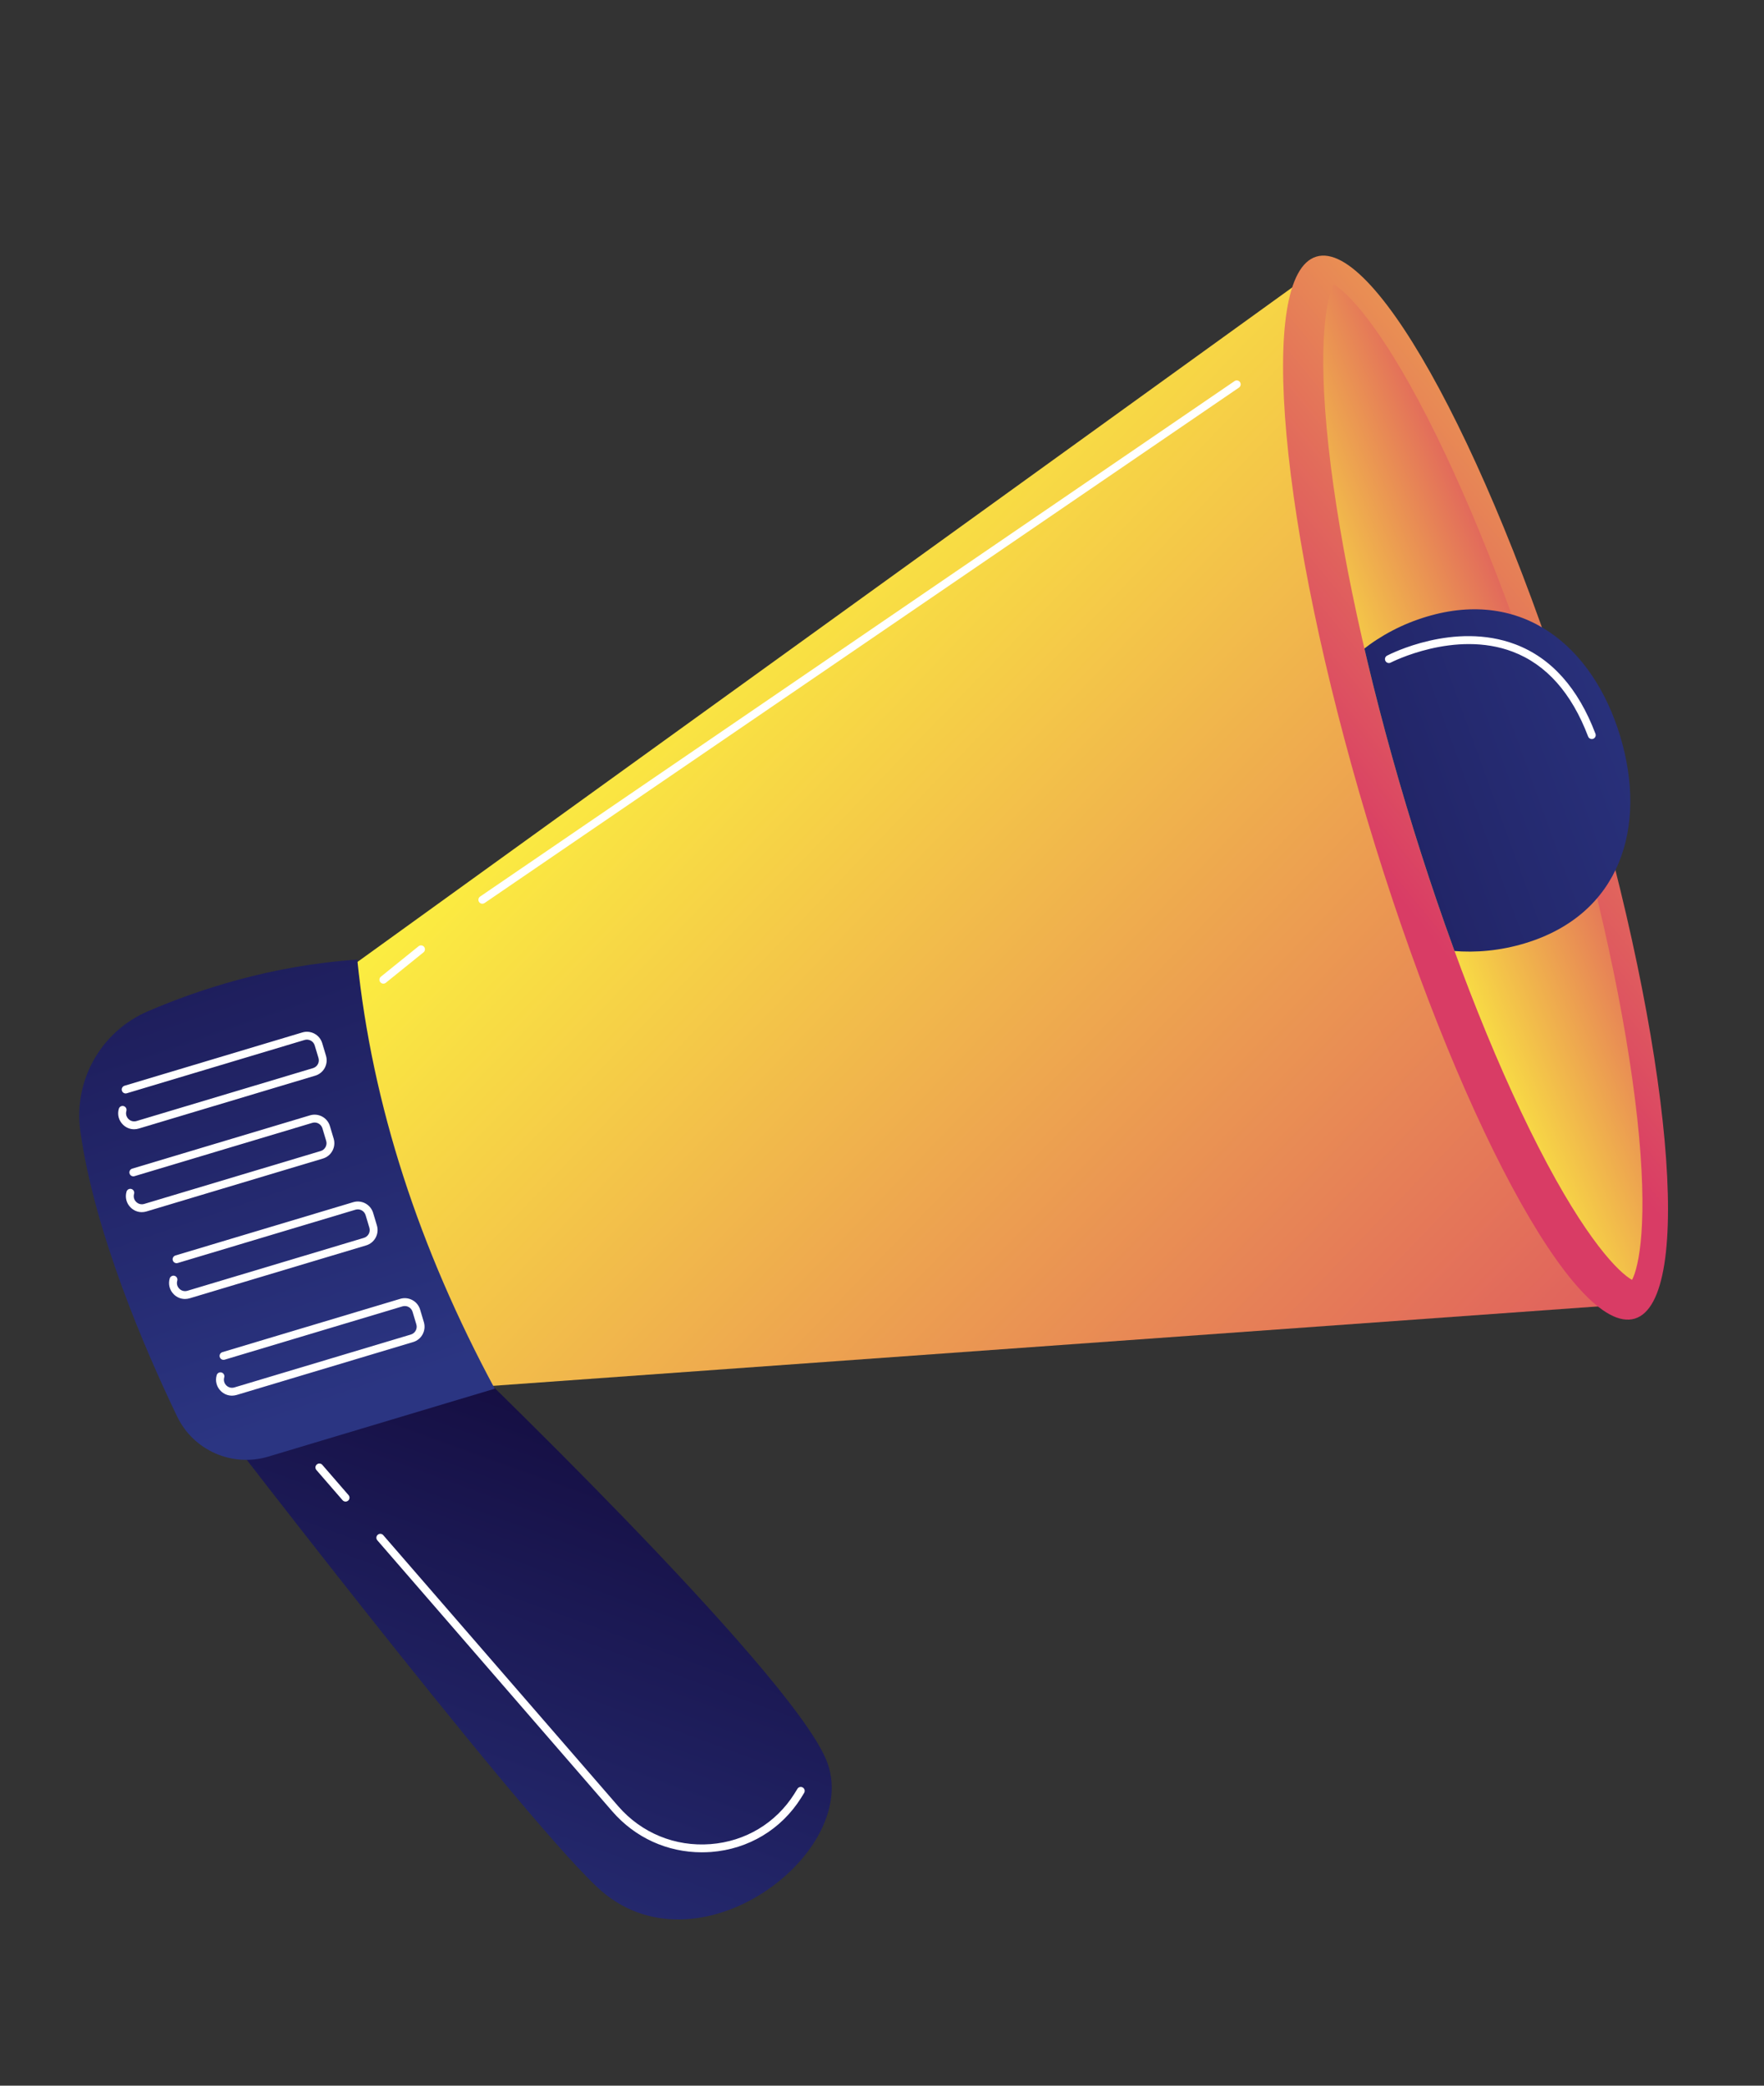 <?xml version="1.0" encoding="UTF-8"?> <!-- Generator: Adobe Illustrator 24.0.0, SVG Export Plug-In . SVG Version: 6.00 Build 0) --> <svg xmlns="http://www.w3.org/2000/svg" xmlns:xlink="http://www.w3.org/1999/xlink" id="Слой_1" x="0px" y="0px" viewBox="0 0 1125 1330" style="enable-background:new 0 0 1125 1330;" xml:space="preserve"><rect x="0" y="0" width="1125" height="1330" fill="#333333" stroke="none"/> <style type="text/css"> .st0{fill:url(#SVGID_1_);} .st1{fill:url(#SVGID_2_);} .st2{fill:url(#SVGID_3_);} .st3{fill:url(#SVGID_4_);} .st4{clip-path:url(#SVGID_6_);fill:url(#SVGID_7_);} .st5{fill:url(#SVGID_8_);} .st6{fill:#FFFFFF;} </style> <g> <linearGradient id="SVGID_1_" gradientUnits="userSpaceOnUse" x1="619.386" y1="1526.92" x2="877.132" y2="1181.165" gradientTransform="matrix(0.958 -0.287 0.287 0.958 -808.377 19.165)"> <stop offset="0" style="stop-color:#2B3582"></stop> <stop offset="1" style="stop-color:#150E42"></stop> </linearGradient> <path class="st0" d="M124.18,887.93c0,0,202.32,264.11,256.6,315.4c63.01,59.53,170.28-22.6,146.2-81.01 c-24.08-58.41-240.08-264.94-240.08-264.94L124.18,887.93z"></path> <linearGradient id="SVGID_2_" gradientUnits="userSpaceOnUse" x1="1053.46" y1="690.792" x2="1522.61" y2="1526.361" gradientTransform="matrix(0.958 -0.287 0.287 0.958 -808.377 19.165)"> <stop offset="0" style="stop-color:#FDF53F"></stop> <stop offset="0.664" style="stop-color:#E57A58"></stop> <stop offset="1" style="stop-color:#D93C65"></stop> </linearGradient> <polygon class="st1" points="211.77,625.1 841.04,171.09 1031.19,832.21 269.36,886.95 "></polygon> <linearGradient id="SVGID_3_" gradientUnits="userSpaceOnUse" x1="1938.744" y1="797.712" x2="1460.93" y2="996.802" gradientTransform="matrix(0.958 -0.287 0.287 0.958 -808.377 19.165)"> <stop offset="0" style="stop-color:#FDF53F"></stop> <stop offset="0.664" style="stop-color:#E57A58"></stop> <stop offset="1" style="stop-color:#D93C65"></stop> </linearGradient> <path class="st2" d="M1010.03,481.57c56.06,187.01,70.62,347.88,32.52,359.3c-38.1,11.42-114.44-130.92-170.51-317.93 c-56.06-187.01-70.62-347.88-32.52-359.3S953.97,294.56,1010.03,481.57z"></path> <linearGradient id="SVGID_4_" gradientUnits="userSpaceOnUse" x1="1457.305" y1="970.874" x2="1646.908" y2="953.637" gradientTransform="matrix(0.958 -0.287 0.287 0.958 -808.377 19.165)"> <stop offset="0" style="stop-color:#FDF53F"></stop> <stop offset="0.664" style="stop-color:#E57A58"></stop> <stop offset="1" style="stop-color:#D93C65"></stop> </linearGradient> <path class="st3" d="M1040.85,816.15c-8.14-4.47-29.06-24.87-59.67-84.64c-29.59-57.77-59.56-135.21-84.4-218.06 c-24.84-82.86-42.41-164.02-49.49-228.53c-7.32-66.76-1.07-95.3,3.26-103.51c8.14,4.47,29.06,24.87,59.67,84.64 c29.58,57.77,59.56,135.21,84.4,218.06c24.84,82.86,42.41,164.02,49.49,228.53C1051.43,779.4,1045.18,807.94,1040.85,816.15z"></path> <g> <defs> <path id="SVGID_5_" d="M1040.85,816.15c-8.14-4.47-29.06-24.87-59.67-84.64c-29.59-57.77-59.56-135.21-84.4-218.06 c-24.84-82.86-42.41-164.02-49.49-228.53c-7.32-66.76-1.07-95.3,3.26-103.51c8.14,4.47,29.06,24.87,59.67,84.64 c29.58,57.77,142.18,110.44,167.02,193.3c24.84,82.86-40.21,188.78-33.13,253.3C1051.43,779.4,1045.18,807.94,1040.85,816.15z"></path> </defs> <clipPath id="SVGID_6_"> <use xlink:href="#SVGID_5_" style="overflow:visible;"></use> </clipPath> <linearGradient id="SVGID_7_" gradientUnits="userSpaceOnUse" x1="1696.507" y1="951.427" x2="1185.195" y2="980.765" gradientTransform="matrix(0.958 -0.287 0.287 0.958 -808.377 19.165)"> <stop offset="0" style="stop-color:#2B3582"></stop> <stop offset="1" style="stop-color:#150E42"></stop> </linearGradient> <path class="st4" d="M1033.38,469.74c17.25,57.53,0.24,113.47-61.11,131.86c-61.34,18.39-125.05-13.34-142.3-70.88 c-17.25-57.53,18.5-119.08,79.84-137.47C971.15,374.86,1016.13,412.21,1033.38,469.74z"></path> </g> <linearGradient id="SVGID_8_" gradientUnits="userSpaceOnUse" x1="727.942" y1="1133.066" x2="709.083" y2="658.444" gradientTransform="matrix(0.958 -0.287 0.287 0.958 -808.377 19.165)"> <stop offset="0" style="stop-color:#2B3582"></stop> <stop offset="1" style="stop-color:#150E42"></stop> </linearGradient> <path class="st5" d="M94.27,644.89c31.89-13.74,78.84-29.32,133.58-32.95c9.55,93.21,39.64,184.32,87.68,273.61l-144.47,43.31 c-23.03,6.9-47.69-3.94-58.1-25.61C92.09,859.81,60.31,785.8,51.24,721.43C46.69,689.12,64.3,657.8,94.27,644.89z"></path> <path class="st6" d="M85.51,720.11c-2.63,0-5.16-1.03-7.12-2.97c-2.7-2.67-3.67-6.45-2.61-10.09c0.39-1.33,1.77-2.1,3.11-1.71 c1.33,0.39,2.09,1.78,1.71,3.1c-0.54,1.85-0.04,3.77,1.33,5.13c1.37,1.36,3.29,1.84,5.14,1.29l112.56-33.74 c1.33-0.4,2.42-1.29,3.08-2.51c0.66-1.22,0.8-2.62,0.4-3.95l-2.4-8.01c-0.82-2.74-3.72-4.3-6.46-3.48L80.85,697.16 c-1.33,0.4-2.72-0.35-3.12-1.68c-0.4-1.32,0.36-2.72,1.68-3.12l113.39-33.99c5.39-1.62,11.08,1.45,12.7,6.84l2.4,8.01 c0.78,2.61,0.5,5.37-0.79,7.77c-1.29,2.4-3.44,4.15-6.05,4.93L88.5,719.66C87.51,719.96,86.5,720.11,85.51,720.11z"></path> <path class="st6" d="M90.42,772.96c-2.63,0-5.16-1.03-7.12-2.97c-2.69-2.67-3.67-6.45-2.61-10.09c0.39-1.33,1.78-2.1,3.11-1.71 c1.33,0.39,2.09,1.78,1.71,3.11c-0.54,1.85-0.04,3.77,1.33,5.13c1.37,1.36,3.3,1.84,5.14,1.29l112.56-33.74 c2.74-0.82,4.3-3.72,3.48-6.46l-2.4-8.01c-0.4-1.33-1.29-2.42-2.51-3.08c-1.22-0.66-2.62-0.8-3.95-0.4L85.75,750.02 c-1.32,0.4-2.72-0.36-3.12-1.68c-0.4-1.33,0.36-2.72,1.68-3.12l113.39-33.99c2.61-0.78,5.37-0.5,7.77,0.79 c2.4,1.29,4.15,3.44,4.93,6.05l2.4,8.01c1.61,5.39-1.45,11.08-6.84,12.7L93.41,772.52C92.41,772.82,91.41,772.96,90.42,772.96z"></path> <path class="st6" d="M307.61,576.29c-0.8,0-1.59-0.38-2.07-1.09c-0.78-1.14-0.49-2.7,0.66-3.48l481.14-328.7 c1.14-0.78,2.7-0.49,3.48,0.66c0.78,1.14,0.49,2.7-0.66,3.48l-481.14,328.7C308.58,576.15,308.09,576.29,307.61,576.29z"></path> <path class="st6" d="M244.49,627.25c-0.73,0-1.46-0.32-1.95-0.93c-0.87-1.08-0.7-2.65,0.38-3.52l24.02-19.4 c1.08-0.87,2.65-0.7,3.52,0.38c0.87,1.08,0.7,2.65-0.38,3.52l-24.02,19.4C245.6,627.07,245.04,627.25,244.49,627.25z"></path> <path class="st6" d="M117.96,828.34c-2.63,0-5.16-1.03-7.12-2.97c-2.69-2.67-3.67-6.45-2.61-10.09c0.39-1.33,1.78-2.09,3.11-1.71 c1.33,0.39,2.09,1.78,1.71,3.11c-0.54,1.85-0.04,3.77,1.33,5.13c1.37,1.36,3.29,1.84,5.15,1.29l112.56-33.74 c2.74-0.82,4.3-3.72,3.48-6.46l-2.4-8.01c-0.82-2.74-3.72-4.3-6.46-3.48l-113.39,33.99c-1.33,0.39-2.72-0.35-3.12-1.68 c-0.4-1.32,0.36-2.72,1.68-3.12l113.39-33.99c5.39-1.62,11.08,1.45,12.7,6.84l2.4,8.01c1.61,5.39-1.46,11.09-6.84,12.7 l-112.56,33.74C119.95,828.19,118.95,828.34,117.96,828.34z"></path> <path class="st6" d="M147.92,889.98c-2.63,0-5.16-1.03-7.12-2.97c-2.7-2.67-3.67-6.45-2.61-10.09c0.39-1.33,1.77-2.1,3.1-1.71 c1.33,0.39,2.09,1.78,1.71,3.11c-0.54,1.85-0.04,3.77,1.33,5.13c1.37,1.36,3.3,1.84,5.15,1.29l112.56-33.74 c1.33-0.4,2.42-1.29,3.08-2.51c0.66-1.22,0.8-2.62,0.4-3.95l-2.4-8.01c-0.4-1.33-1.29-2.42-2.51-3.08c-1.22-0.66-2.62-0.8-3.95-0.4 l-113.39,33.99c-1.32,0.39-2.72-0.35-3.12-1.68c-0.4-1.33,0.36-2.72,1.68-3.12l113.39-33.99c2.61-0.79,5.37-0.5,7.77,0.79 c2.4,1.29,4.15,3.44,4.93,6.05l2.4,8.01c0.78,2.61,0.5,5.37-0.79,7.77c-1.29,2.4-3.44,4.15-6.05,4.93l-112.56,33.74 C149.92,889.83,148.91,889.98,147.92,889.98z"></path> <path class="st6" d="M447.55,1181.18c-21.98,0-42.52-9.33-57.08-26.13L240.65,982.23c-0.91-1.05-0.79-2.63,0.25-3.53 c1.04-0.91,2.63-0.8,3.53,0.25l149.82,172.82c14.83,17.11,36.3,25.94,58.92,24.19c22.23-1.71,41.72-13.44,53.49-32.18 c0.63-1,1.25-2.02,1.88-3.06c0.71-1.19,2.25-1.57,3.44-0.86c1.19,0.71,1.57,2.25,0.86,3.44c-0.64,1.07-1.29,2.13-1.93,3.16 c-12.62,20.1-33.53,32.68-57.35,34.51C451.54,1181.1,449.54,1181.18,447.55,1181.18z"></path> <path class="st6" d="M220.39,957.54c-0.7,0-1.4-0.29-1.89-0.86l-16.71-19.28c-0.91-1.05-0.79-2.63,0.25-3.53 c1.04-0.9,2.63-0.8,3.53,0.25l16.71,19.28c0.91,1.05,0.79,2.63-0.25,3.53C221.55,957.34,220.97,957.54,220.39,957.54z"></path> <path class="st6" d="M1015.17,471.28c-1.01,0-1.96-0.62-2.34-1.62c-10.51-27.73-26.68-45.92-48.07-54.06 c-36.95-14.06-77.41,6.71-77.82,6.92c-1.23,0.64-2.74,0.17-3.38-1.06c-0.64-1.23-0.17-2.74,1.06-3.38 c1.73-0.91,42.88-22.01,81.92-7.16c22.79,8.67,39.94,27.84,50.97,56.97c0.49,1.29-0.16,2.74-1.46,3.23 C1015.77,471.23,1015.47,471.28,1015.17,471.28z"></path> </g> </svg> 